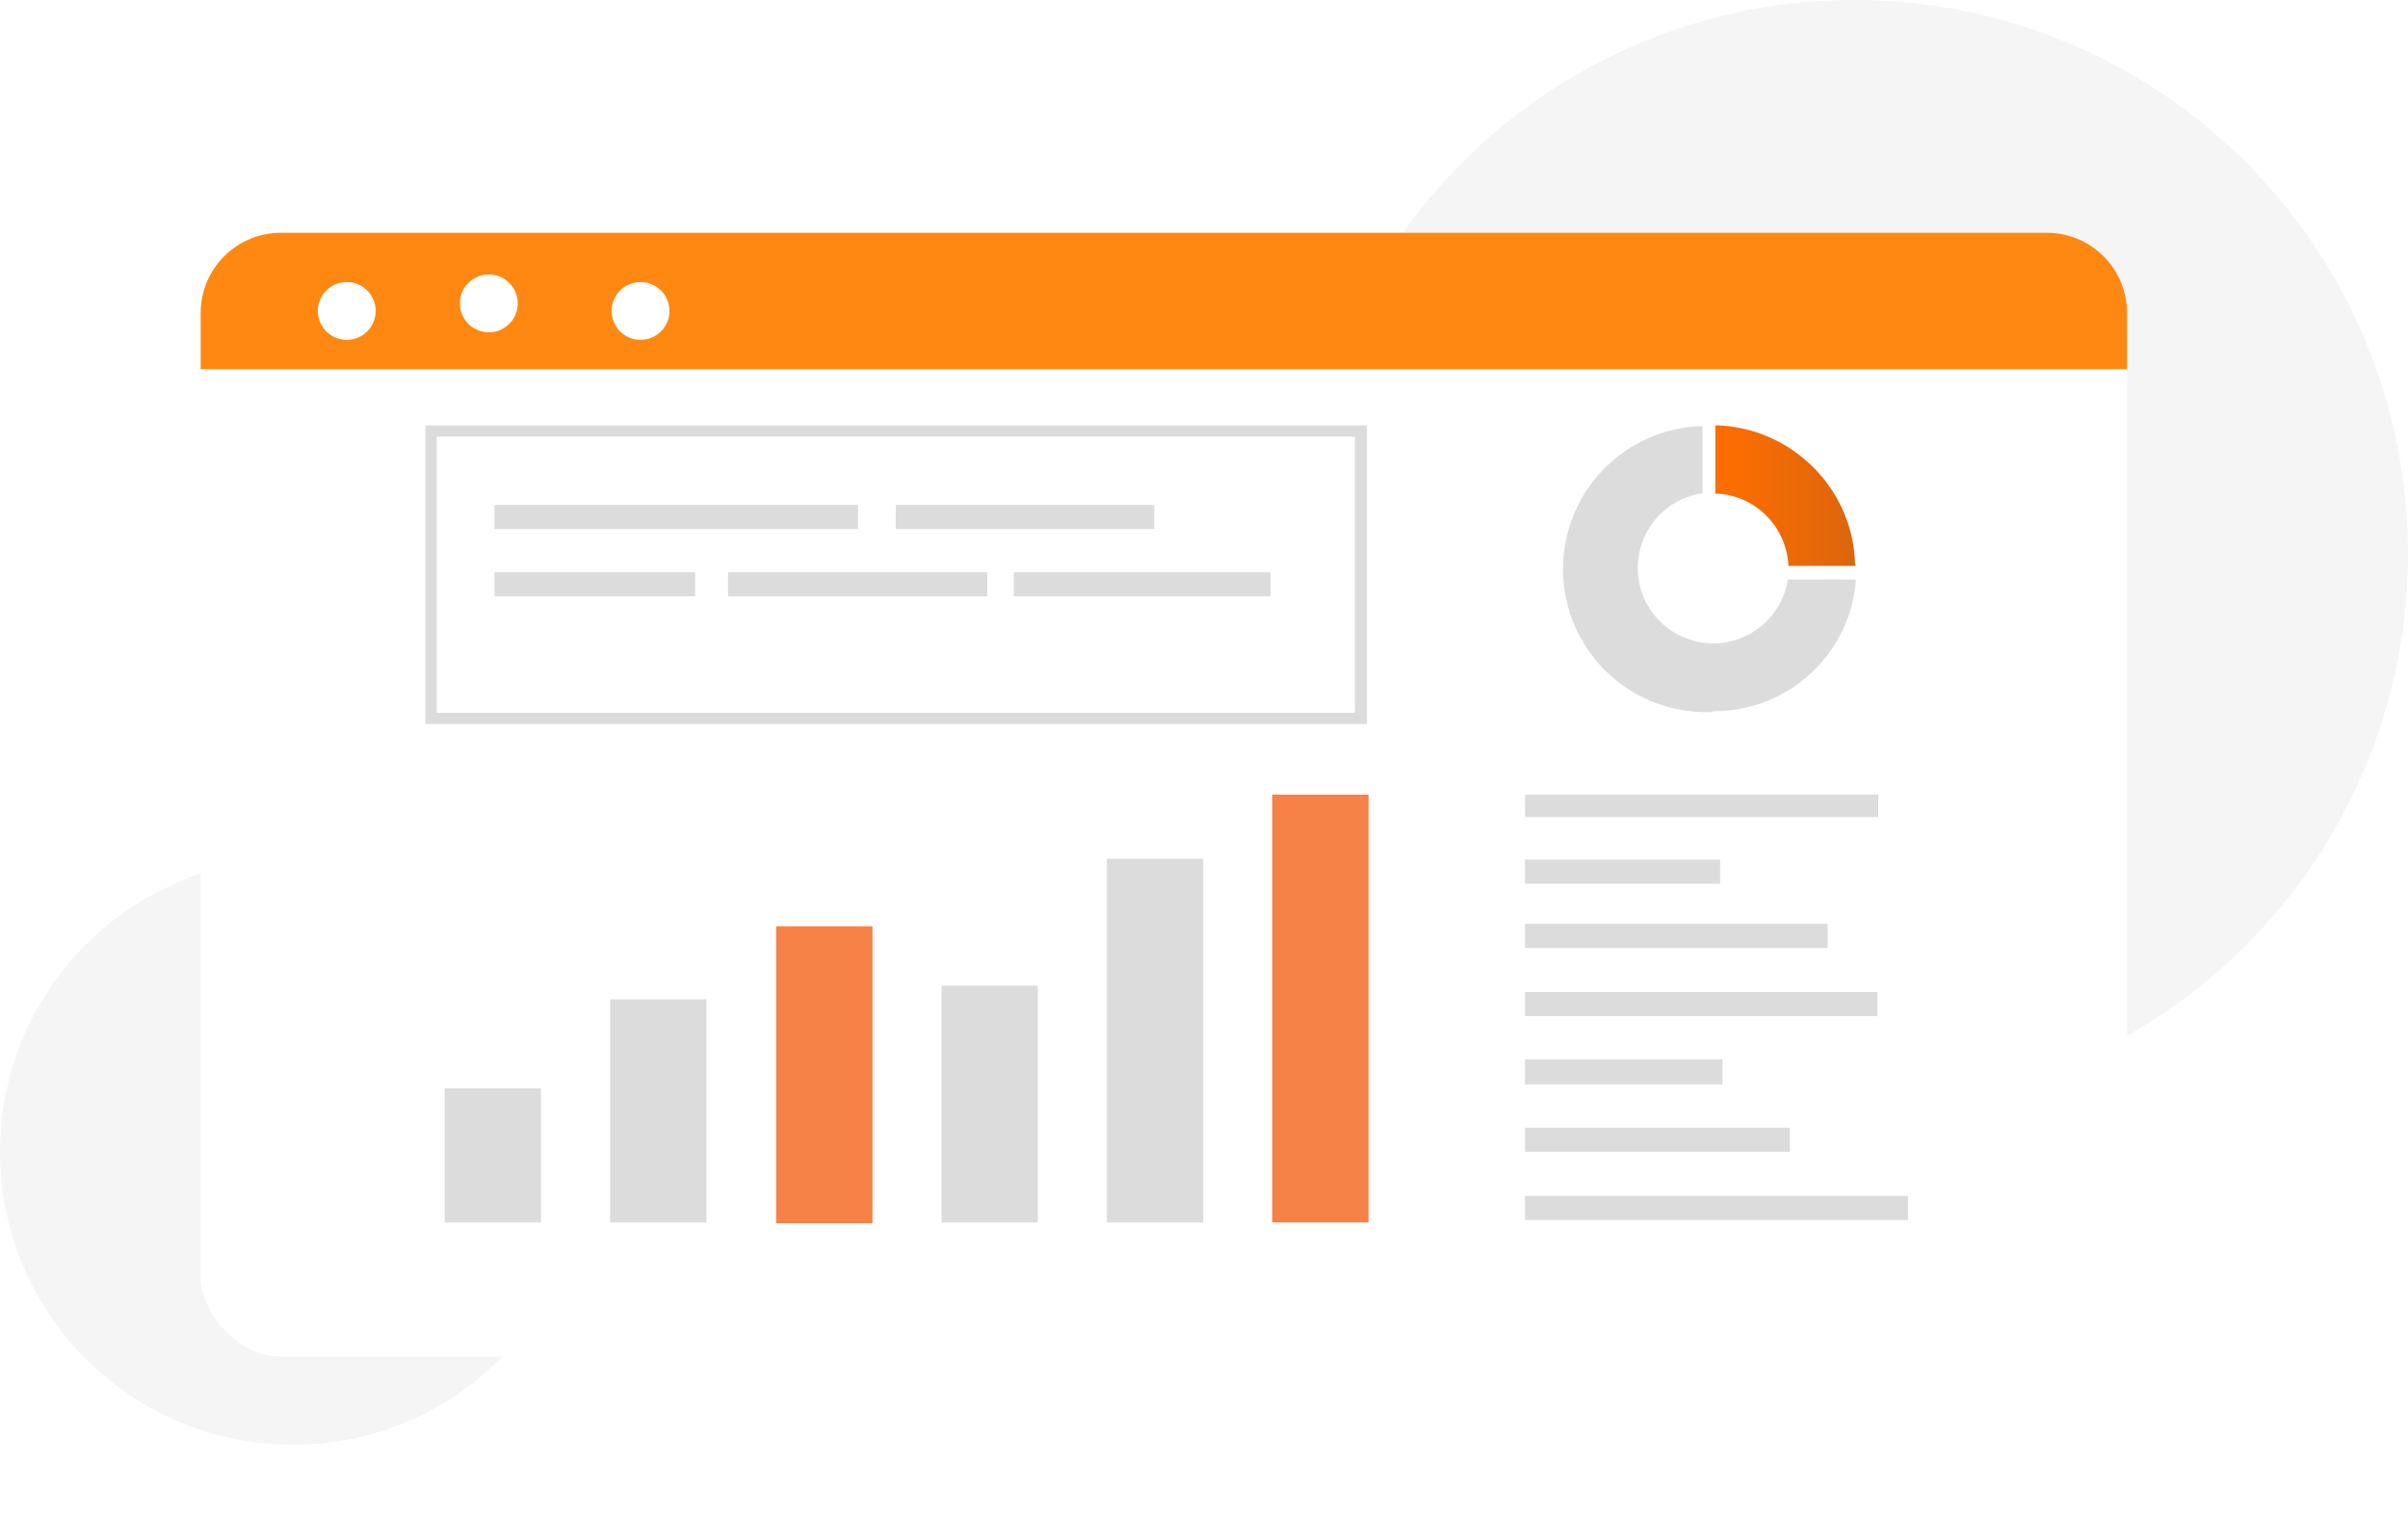 <svg xmlns="http://www.w3.org/2000/svg" fill="none" viewBox="0 0 300 189"><circle cx="231" cy="69" r="69" fill="#F5F5F5"/><circle cx="36.5" cy="143.5" r="36.5" fill="#F5F5F5"/><g filter="url(#a)"><rect width="240" height="140" x="21" y="25" fill="#fff" rx="10"/><path fill="#FF8813" d="M21 35a10 10 0 0 1 10-10h220a10 10 0 0 1 10 10v7H21v-7Z"/><path fill="#fff" d="M42.7 33.9a3.6 3.6 0 1 1-7 0 3.6 3.6 0 0 1 7 0ZM57 37.4a3.6 3.6 0 1 0-.2-7.2 3.6 3.6 0 0 0 .2 7.2ZM79.3 33.9a3.6 3.6 0 1 1-7 0 3.6 3.6 0 0 1 7 0Z"/></g><path fill="#DCDCDC" d="M223 72.5a9.7 9.7 0 1 1-11.3-11.3v-7.8a17.5 17.5 0 1 0 19 19.1H223Z"/><path fill="#DCDCDC" d="M213.4 88.7a17.8 17.8 0 0 1-1.7-35.6h.4v8.4h-.3a9.4 9.4 0 1 0 10.9 10.9v-.2h8.5v.4a17.7 17.7 0 0 1-17.8 16Zm-2-34.9a17.1 17.1 0 1 0 19 19h-7.1c-1 4.8-5.1 8.1-10 8.1a10.1 10.1 0 0 1-2-20v-7Z"/><path fill="url(#b)" d="M214 53.4V61c4.9.3 8.8 4.2 9.1 9h7.7a17.5 17.5 0 0 0-16.7-16.7Z"/><path fill="url(#c)" d="M231.2 70.5h-8.4v-.3c-.4-4.7-4.1-8.4-8.8-8.7h-.3V53h.4c9.2.4 16.7 7.9 17 17.1l.1.4Zm-7.8-.7h7a17.2 17.2 0 0 0-16-16v7c4.8.5 8.5 4.3 9 9Z"/><path fill="#DCDCDC" d="M67.4 135.6h-12v16.7h12v-16.7ZM88 124.5H76v27.8h12v-27.8Z"/><path fill="#F78248" d="M108.7 115.4h-12v37h12v-37Z"/><path fill="#DCDCDC" d="M129.3 122.8h-12v29.5h12v-29.5ZM150 107h-12.1v45.3h12V107Z"/><path fill="#F78248" d="M170.5 99h-12v53.3h12V99Z"/><path fill="#DCDCDC" d="M170.3 90.2H53V53h117.3v37.2ZM54.4 88.8h114.4V54.4H54.4v34.4Z"/><path fill="#DCDCDC" d="M106.9 62.9H61.6v3h45.3v-3ZM143.8 62.9h-32.2v3h32.2v-3ZM86.6 71.3h-25v3h25v-3ZM234 99h-44v2.8h44V99ZM227.7 115.1H190v3h37.7v-3ZM233.9 123.6H190v3h43.9v-3ZM214.6 132H190v3.1h24.6v-3ZM223 140.5h-33v3h33v-3ZM237.7 149H190v3h47.7v-3ZM214.3 107.1H190v3h24.3v-3ZM123 71.3H90.7v3H123v-3ZM158.4 71.3h-32.1v3h32v-3Z"/><defs><linearGradient id="b" x1="214.1" x2="230.8" y1="61.8" y2="61.8" gradientUnits="userSpaceOnUse"><stop stop-color="#FF6E00"/><stop offset="1" stop-color="#DC660C"/></linearGradient><linearGradient id="c" x1="213.7" x2="231.2" y1="61.7" y2="61.7" gradientUnits="userSpaceOnUse"><stop stop-color="#FF6E00"/><stop offset="1" stop-color="#DC660C"/></linearGradient><filter id="a" width="280" height="180" x="5" y="9" color-interpolation-filters="sRGB" filterUnits="userSpaceOnUse"><feFlood flood-opacity="0" result="BackgroundImageFix"/><feColorMatrix in="SourceAlpha" result="hardAlpha" values="0 0 0 0 0 0 0 0 0 0 0 0 0 0 0 0 0 0 127 0"/><feOffset dx="4" dy="4"/><feGaussianBlur stdDeviation="10"/><feComposite in2="hardAlpha" operator="out"/><feColorMatrix values="0 0 0 0 0 0 0 0 0 0 0 0 0 0 0 0 0 0 0.25 0"/><feBlend in2="BackgroundImageFix" result="effect1_dropShadow_3144_21454"/><feBlend in="SourceGraphic" in2="effect1_dropShadow_3144_21454" result="shape"/></filter></defs></svg>